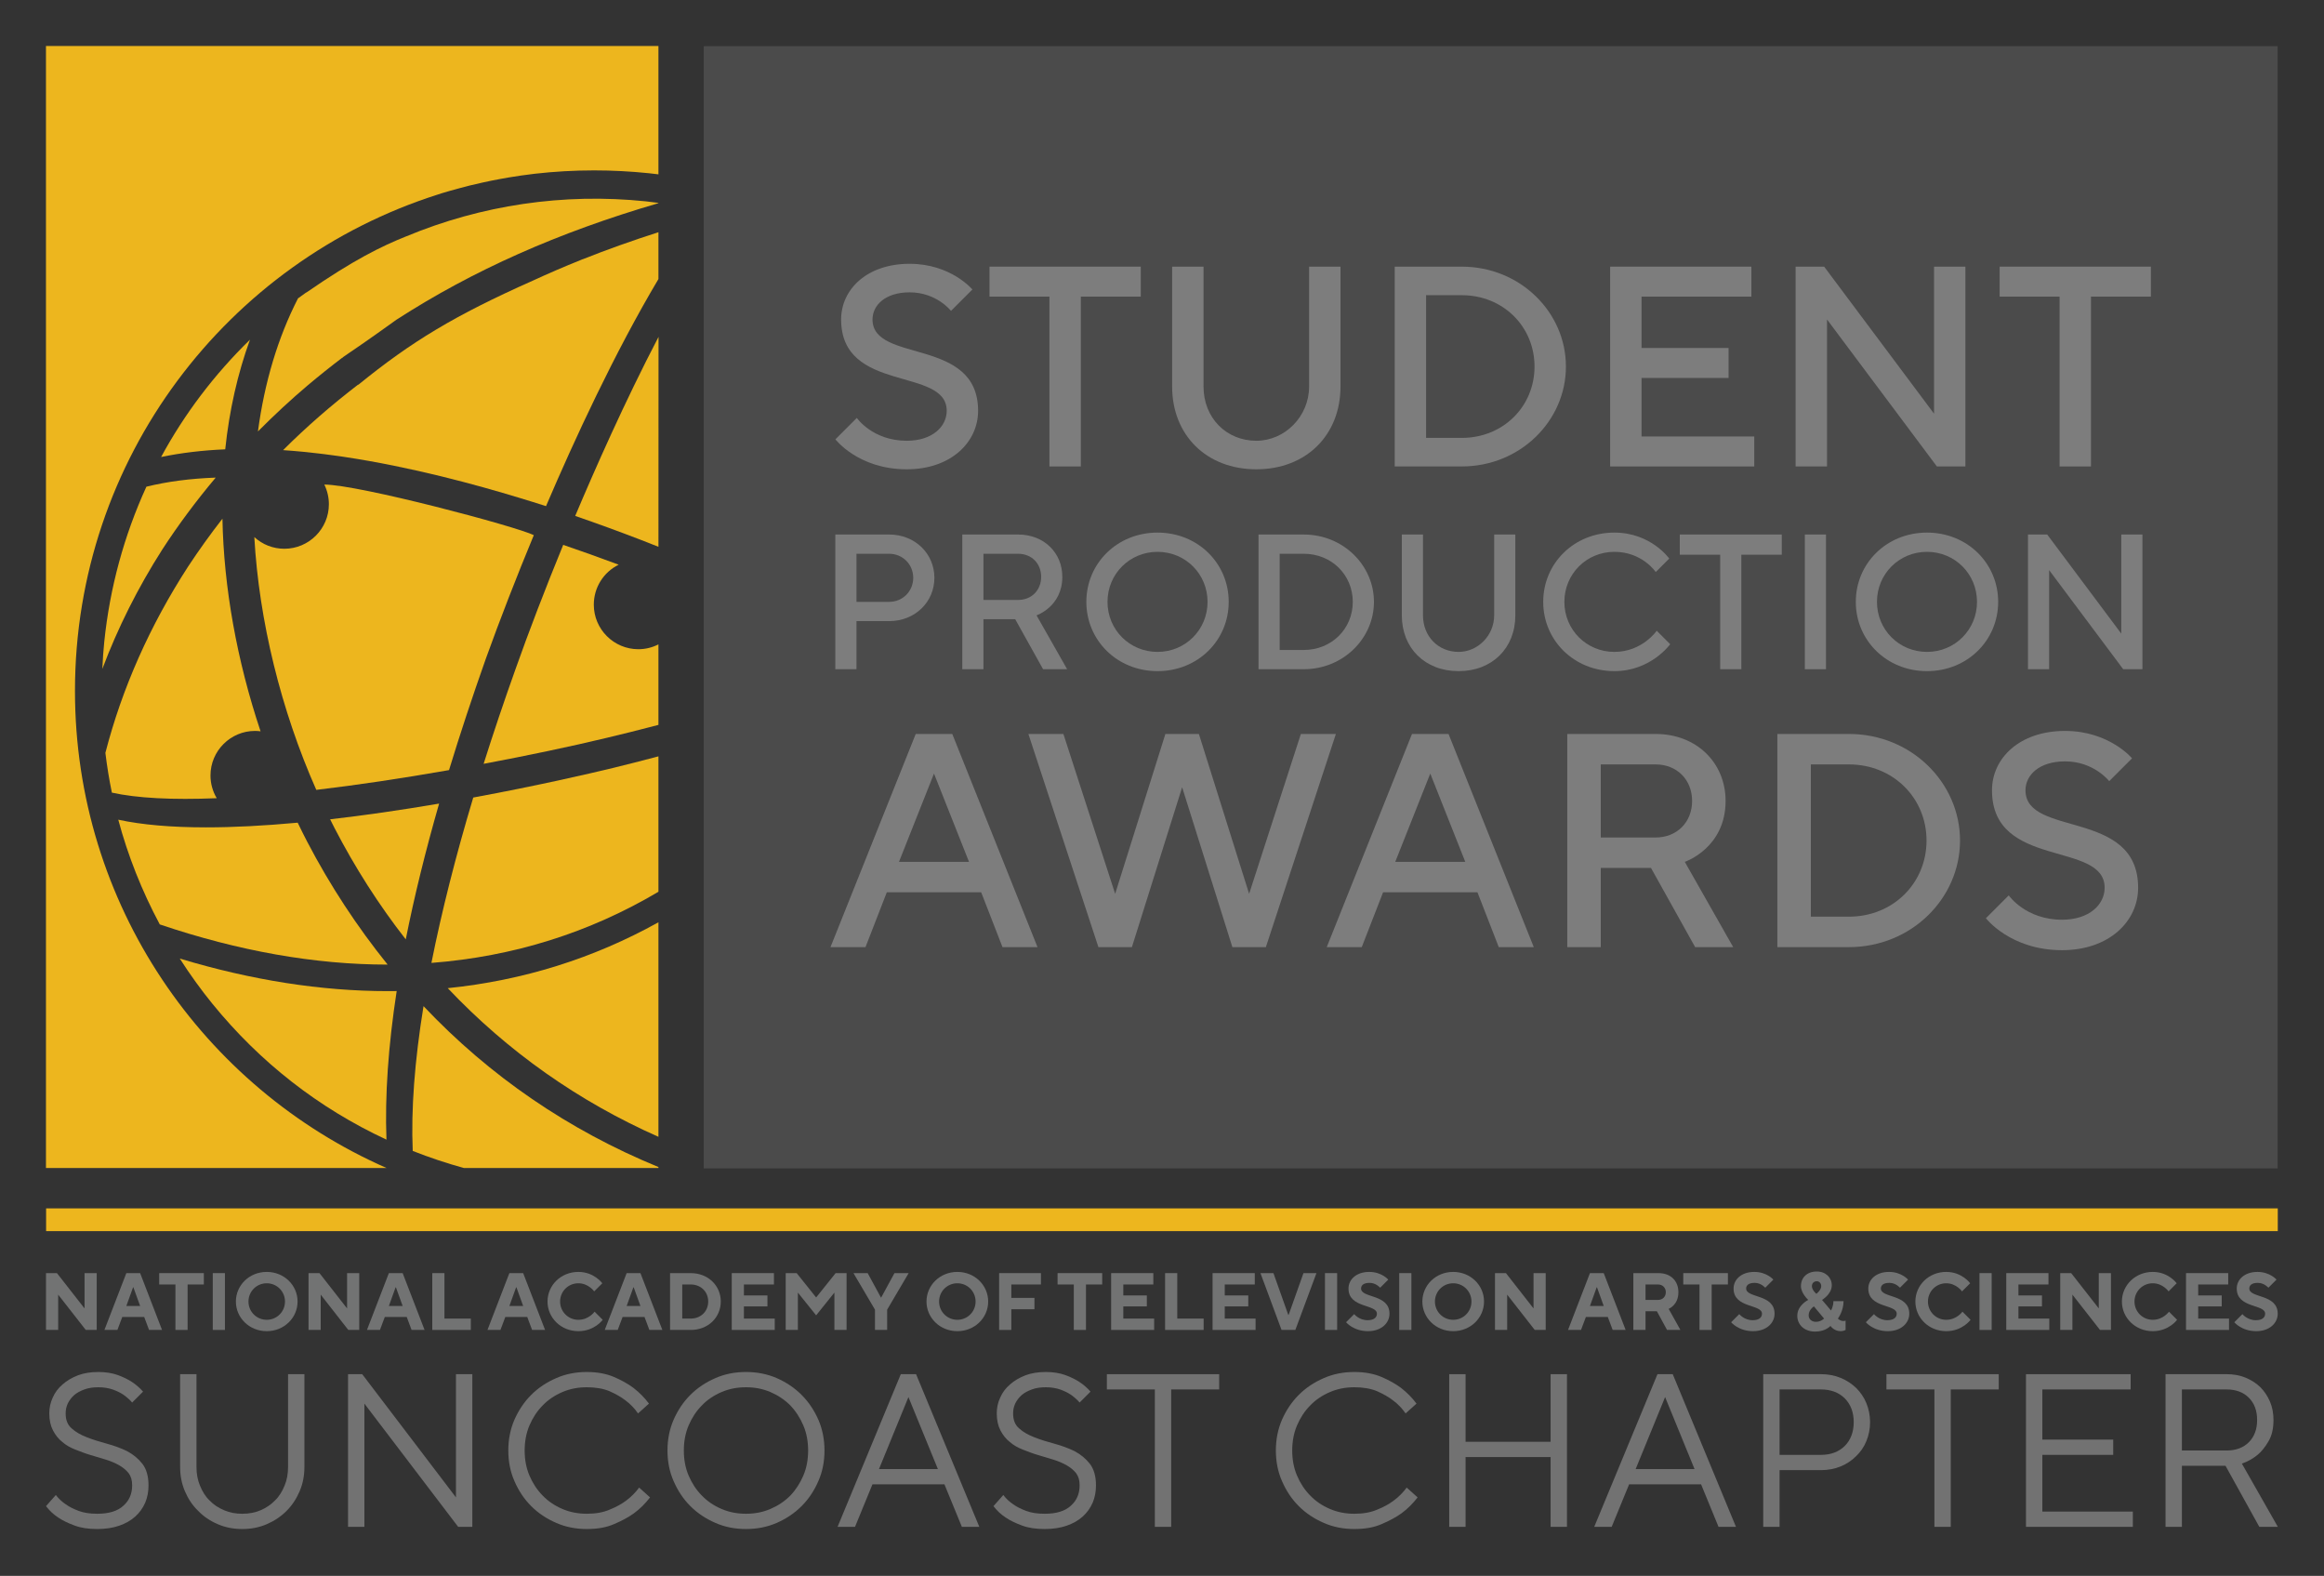 <?xml version="1.0" encoding="UTF-8" standalone="no"?> <svg xmlns="http://www.w3.org/2000/svg" xmlns:xlink="http://www.w3.org/1999/xlink" xmlns:serif="http://www.serif.com/" width="100%" height="100%" viewBox="0 0 5434 3684" version="1.1" xml:space="preserve" style="fill-rule:evenodd;clip-rule:evenodd;stroke-linejoin:round;stroke-miterlimit:2;"><rect x="0" y="0" width="5434" height="3684" fill="#333333" stroke="none"/> <g transform="matrix(1.912,0,0,1.912,-1195.87,-739.127)"> <g transform="matrix(266.667,0,0,266.667,669.732,2253.38)"> <path d="M0.09,-0.146C0.103,-0.129 0.118,-0.115 0.136,-0.103C0.151,-0.092 0.171,-0.082 0.195,-0.073C0.219,-0.064 0.247,-0.06 0.28,-0.06C0.333,-0.06 0.373,-0.072 0.4,-0.097C0.427,-0.121 0.44,-0.152 0.44,-0.19C0.44,-0.213 0.435,-0.231 0.424,-0.246C0.413,-0.26 0.398,-0.272 0.381,-0.282C0.363,-0.292 0.343,-0.301 0.32,-0.308C0.297,-0.315 0.274,-0.322 0.25,-0.329C0.226,-0.336 0.203,-0.345 0.18,-0.354C0.157,-0.363 0.137,-0.374 0.12,-0.389C0.102,-0.403 0.088,-0.421 0.077,-0.442C0.066,-0.463 0.06,-0.489 0.06,-0.52C0.06,-0.545 0.065,-0.57 0.076,-0.593C0.086,-0.616 0.101,-0.636 0.121,-0.653C0.14,-0.67 0.164,-0.684 0.192,-0.695C0.219,-0.705 0.25,-0.71 0.285,-0.71C0.319,-0.71 0.349,-0.705 0.374,-0.696C0.399,-0.687 0.421,-0.676 0.438,-0.665C0.458,-0.652 0.475,-0.637 0.49,-0.62L0.44,-0.57C0.429,-0.583 0.416,-0.594 0.401,-0.605C0.388,-0.614 0.372,-0.622 0.353,-0.629C0.333,-0.636 0.311,-0.64 0.285,-0.64C0.261,-0.64 0.24,-0.637 0.221,-0.63C0.202,-0.623 0.187,-0.615 0.174,-0.604C0.161,-0.592 0.152,-0.58 0.145,-0.566C0.138,-0.551 0.135,-0.536 0.135,-0.52C0.135,-0.49 0.144,-0.467 0.163,-0.451C0.182,-0.434 0.205,-0.421 0.234,-0.41C0.262,-0.399 0.292,-0.39 0.325,-0.381C0.358,-0.372 0.388,-0.361 0.417,-0.347C0.445,-0.332 0.468,-0.313 0.487,-0.289C0.506,-0.264 0.515,-0.231 0.515,-0.19C0.515,-0.161 0.51,-0.135 0.5,-0.111C0.489,-0.086 0.474,-0.065 0.454,-0.047C0.434,-0.029 0.409,-0.015 0.38,-0.005C0.351,0.005 0.317,0.01 0.28,0.01C0.24,0.01 0.205,0.005 0.176,-0.006C0.146,-0.017 0.121,-0.029 0.102,-0.042C0.079,-0.057 0.06,-0.075 0.045,-0.095L0.09,-0.146Z" style="fill:rgb(114,114,114);fill-rule:nonzero;"></path> </g> <g transform="matrix(266.667,0,0,266.667,820.398,2253.38)"> <path d="M0.095,-0.7L0.17,-0.7L0.17,-0.275C0.17,-0.244 0.175,-0.215 0.186,-0.189C0.197,-0.162 0.211,-0.139 0.23,-0.121C0.249,-0.101 0.271,-0.087 0.297,-0.076C0.322,-0.065 0.35,-0.06 0.38,-0.06C0.41,-0.06 0.438,-0.065 0.464,-0.076C0.489,-0.087 0.511,-0.101 0.53,-0.121C0.549,-0.139 0.563,-0.162 0.574,-0.189C0.585,-0.215 0.59,-0.244 0.59,-0.275L0.59,-0.7L0.665,-0.7L0.665,-0.275C0.665,-0.235 0.658,-0.198 0.643,-0.163C0.628,-0.128 0.608,-0.098 0.583,-0.073C0.557,-0.047 0.527,-0.027 0.492,-0.012C0.457,0.003 0.42,0.01 0.38,0.01C0.34,0.01 0.303,0.003 0.268,-0.012C0.233,-0.027 0.203,-0.047 0.178,-0.073C0.152,-0.098 0.132,-0.128 0.117,-0.163C0.102,-0.198 0.095,-0.235 0.095,-0.275L0.095,-0.7Z" style="fill:rgb(114,114,114);fill-rule:nonzero;"></path> </g> <g transform="matrix(266.667,0,0,266.667,1023.07,2253.38)"> <path d="M0.105,-0.7L0.17,-0.7L0.6,-0.135L0.6,-0.7L0.675,-0.7L0.675,-0L0.61,-0L0.18,-0.565L0.18,-0L0.105,-0L0.105,-0.7Z" style="fill:rgb(114,114,114);fill-rule:nonzero;"></path> </g> <g transform="matrix(266.667,0,0,266.667,1231.07,2253.38)"> <path d="M0.71,-0.135C0.689,-0.108 0.665,-0.083 0.636,-0.062C0.611,-0.044 0.581,-0.028 0.546,-0.013C0.51,0.003 0.468,0.01 0.42,0.01C0.37,0.01 0.323,0.001 0.28,-0.018C0.236,-0.037 0.198,-0.062 0.165,-0.095C0.132,-0.128 0.107,-0.166 0.088,-0.21C0.069,-0.253 0.06,-0.3 0.06,-0.35C0.06,-0.4 0.069,-0.447 0.088,-0.491C0.107,-0.534 0.132,-0.572 0.165,-0.605C0.198,-0.638 0.236,-0.663 0.28,-0.682C0.323,-0.701 0.37,-0.71 0.42,-0.71C0.468,-0.71 0.51,-0.702 0.545,-0.687C0.58,-0.672 0.61,-0.655 0.634,-0.637C0.661,-0.616 0.685,-0.592 0.705,-0.565L0.655,-0.52C0.639,-0.543 0.62,-0.563 0.597,-0.58C0.578,-0.595 0.553,-0.609 0.524,-0.622C0.495,-0.634 0.46,-0.64 0.42,-0.64C0.38,-0.64 0.343,-0.633 0.308,-0.618C0.273,-0.603 0.243,-0.583 0.218,-0.557C0.192,-0.531 0.172,-0.5 0.157,-0.465C0.142,-0.43 0.135,-0.391 0.135,-0.35C0.135,-0.309 0.142,-0.27 0.157,-0.235C0.172,-0.2 0.192,-0.169 0.218,-0.143C0.243,-0.117 0.273,-0.097 0.308,-0.082C0.343,-0.067 0.38,-0.06 0.42,-0.06C0.46,-0.06 0.495,-0.066 0.525,-0.079C0.555,-0.091 0.58,-0.105 0.6,-0.12C0.623,-0.137 0.643,-0.157 0.66,-0.18L0.71,-0.135Z" style="fill:rgb(114,114,114);fill-rule:nonzero;"></path> </g> <g transform="matrix(266.667,0,0,266.667,1425.73,2253.38)"> <path d="M0.06,-0.35C0.06,-0.4 0.069,-0.447 0.088,-0.491C0.107,-0.534 0.132,-0.572 0.165,-0.605C0.198,-0.638 0.236,-0.663 0.28,-0.682C0.323,-0.701 0.37,-0.71 0.42,-0.71C0.47,-0.71 0.517,-0.701 0.561,-0.682C0.604,-0.663 0.642,-0.638 0.675,-0.605C0.708,-0.572 0.733,-0.534 0.752,-0.491C0.771,-0.447 0.78,-0.4 0.78,-0.35C0.78,-0.3 0.771,-0.253 0.752,-0.21C0.733,-0.166 0.708,-0.128 0.675,-0.095C0.642,-0.062 0.604,-0.037 0.561,-0.018C0.517,0.001 0.47,0.01 0.42,0.01C0.37,0.01 0.323,0.001 0.28,-0.018C0.236,-0.037 0.198,-0.062 0.165,-0.095C0.132,-0.128 0.107,-0.166 0.088,-0.21C0.069,-0.253 0.06,-0.3 0.06,-0.35ZM0.42,-0.06C0.46,-0.06 0.497,-0.067 0.532,-0.082C0.567,-0.097 0.597,-0.117 0.623,-0.143C0.648,-0.169 0.668,-0.2 0.683,-0.235C0.698,-0.27 0.705,-0.309 0.705,-0.35C0.705,-0.391 0.698,-0.43 0.683,-0.465C0.668,-0.5 0.648,-0.531 0.623,-0.557C0.597,-0.583 0.567,-0.603 0.532,-0.618C0.497,-0.633 0.46,-0.64 0.42,-0.64C0.38,-0.64 0.343,-0.633 0.308,-0.618C0.273,-0.603 0.243,-0.583 0.218,-0.557C0.192,-0.531 0.172,-0.5 0.157,-0.465C0.142,-0.43 0.135,-0.391 0.135,-0.35C0.135,-0.309 0.142,-0.27 0.157,-0.235C0.172,-0.2 0.192,-0.169 0.218,-0.143C0.243,-0.117 0.273,-0.097 0.308,-0.082C0.343,-0.067 0.38,-0.06 0.42,-0.06Z" style="fill:rgb(114,114,114);fill-rule:nonzero;"></path> </g> <g transform="matrix(266.667,0,0,266.667,1644.4,2253.38)"> <path d="M0.31,-0.7L0.38,-0.7L0.67,-0L0.59,-0L0.51,-0.195L0.18,-0.195L0.1,-0L0.02,-0L0.31,-0.7ZM0.48,-0.265L0.345,-0.595L0.21,-0.265L0.48,-0.265Z" style="fill:rgb(114,114,114);fill-rule:nonzero;"></path> </g> <g transform="matrix(266.667,0,0,266.667,1828.4,2253.38)"> <path d="M0.09,-0.146C0.103,-0.129 0.118,-0.115 0.136,-0.103C0.151,-0.092 0.171,-0.082 0.195,-0.073C0.219,-0.064 0.247,-0.06 0.28,-0.06C0.333,-0.06 0.373,-0.072 0.4,-0.097C0.427,-0.121 0.44,-0.152 0.44,-0.19C0.44,-0.213 0.435,-0.231 0.424,-0.246C0.413,-0.26 0.398,-0.272 0.381,-0.282C0.363,-0.292 0.343,-0.301 0.32,-0.308C0.297,-0.315 0.274,-0.322 0.25,-0.329C0.226,-0.336 0.203,-0.345 0.18,-0.354C0.157,-0.363 0.137,-0.374 0.12,-0.389C0.102,-0.403 0.088,-0.421 0.077,-0.442C0.066,-0.463 0.06,-0.489 0.06,-0.52C0.06,-0.545 0.065,-0.57 0.076,-0.593C0.086,-0.616 0.101,-0.636 0.121,-0.653C0.14,-0.67 0.164,-0.684 0.192,-0.695C0.219,-0.705 0.25,-0.71 0.285,-0.71C0.319,-0.71 0.349,-0.705 0.374,-0.696C0.399,-0.687 0.421,-0.676 0.438,-0.665C0.458,-0.652 0.475,-0.637 0.49,-0.62L0.44,-0.57C0.429,-0.583 0.416,-0.594 0.401,-0.605C0.388,-0.614 0.372,-0.622 0.353,-0.629C0.333,-0.636 0.311,-0.64 0.285,-0.64C0.261,-0.64 0.24,-0.637 0.221,-0.63C0.202,-0.623 0.187,-0.615 0.174,-0.604C0.161,-0.592 0.152,-0.58 0.145,-0.566C0.138,-0.551 0.135,-0.536 0.135,-0.52C0.135,-0.49 0.144,-0.467 0.163,-0.451C0.182,-0.434 0.205,-0.421 0.234,-0.41C0.262,-0.399 0.292,-0.39 0.325,-0.381C0.358,-0.372 0.388,-0.361 0.417,-0.347C0.445,-0.332 0.468,-0.313 0.487,-0.289C0.506,-0.264 0.515,-0.231 0.515,-0.19C0.515,-0.161 0.51,-0.135 0.5,-0.111C0.489,-0.086 0.474,-0.065 0.454,-0.047C0.434,-0.029 0.409,-0.015 0.38,-0.005C0.351,0.005 0.317,0.01 0.28,0.01C0.24,0.01 0.205,0.005 0.176,-0.006C0.146,-0.017 0.121,-0.029 0.102,-0.042C0.079,-0.057 0.06,-0.075 0.045,-0.095L0.09,-0.146Z" style="fill:rgb(114,114,114);fill-rule:nonzero;"></path> </g> <g transform="matrix(266.667,0,0,266.667,1973.73,2253.38)"> <path d="M0.24,-0.63L0.02,-0.63L0.02,-0.7L0.535,-0.7L0.535,-0.63L0.315,-0.63L0.315,-0L0.24,-0L0.24,-0.63Z" style="fill:rgb(114,114,114);fill-rule:nonzero;"></path> </g> <g transform="matrix(266.667,0,0,266.667,2169.73,2253.38)"> <path d="M0.71,-0.135C0.689,-0.108 0.665,-0.083 0.636,-0.062C0.611,-0.044 0.581,-0.028 0.546,-0.013C0.51,0.003 0.468,0.01 0.42,0.01C0.37,0.01 0.323,0.001 0.28,-0.018C0.236,-0.037 0.198,-0.062 0.165,-0.095C0.132,-0.128 0.107,-0.166 0.088,-0.21C0.069,-0.253 0.06,-0.3 0.06,-0.35C0.06,-0.4 0.069,-0.447 0.088,-0.491C0.107,-0.534 0.132,-0.572 0.165,-0.605C0.198,-0.638 0.236,-0.663 0.28,-0.682C0.323,-0.701 0.37,-0.71 0.42,-0.71C0.468,-0.71 0.51,-0.702 0.545,-0.687C0.58,-0.672 0.61,-0.655 0.634,-0.637C0.661,-0.616 0.685,-0.592 0.705,-0.565L0.655,-0.52C0.639,-0.543 0.62,-0.563 0.597,-0.58C0.578,-0.595 0.553,-0.609 0.524,-0.622C0.495,-0.634 0.46,-0.64 0.42,-0.64C0.38,-0.64 0.343,-0.633 0.308,-0.618C0.273,-0.603 0.243,-0.583 0.218,-0.557C0.192,-0.531 0.172,-0.5 0.157,-0.465C0.142,-0.43 0.135,-0.391 0.135,-0.35C0.135,-0.309 0.142,-0.27 0.157,-0.235C0.172,-0.2 0.192,-0.169 0.218,-0.143C0.243,-0.117 0.273,-0.097 0.308,-0.082C0.343,-0.067 0.38,-0.06 0.42,-0.06C0.46,-0.06 0.495,-0.066 0.525,-0.079C0.555,-0.091 0.58,-0.105 0.6,-0.12C0.623,-0.137 0.643,-0.157 0.66,-0.18L0.71,-0.135Z" style="fill:rgb(114,114,114);fill-rule:nonzero;"></path> </g> <g transform="matrix(266.667,0,0,266.667,2369.73,2253.38)"> <path d="M0.105,-0.7L0.18,-0.7L0.18,-0.39L0.57,-0.39L0.57,-0.7L0.645,-0.7L0.645,-0L0.57,-0L0.57,-0.32L0.18,-0.32L0.18,-0L0.105,-0L0.105,-0.7Z" style="fill:rgb(114,114,114);fill-rule:nonzero;"></path> </g> <g transform="matrix(266.667,0,0,266.667,2569.73,2253.38)"> <path d="M0.31,-0.7L0.38,-0.7L0.67,-0L0.59,-0L0.51,-0.195L0.18,-0.195L0.1,-0L0.02,-0L0.31,-0.7ZM0.48,-0.265L0.345,-0.595L0.21,-0.265L0.48,-0.265Z" style="fill:rgb(114,114,114);fill-rule:nonzero;"></path> </g> <g transform="matrix(266.667,0,0,266.667,2753.73,2253.38)"> <path d="M0.105,-0.7L0.37,-0.7C0.403,-0.7 0.433,-0.694 0.46,-0.683C0.487,-0.672 0.511,-0.656 0.531,-0.637C0.551,-0.617 0.567,-0.594 0.578,-0.567C0.589,-0.54 0.595,-0.511 0.595,-0.48C0.595,-0.449 0.589,-0.42 0.578,-0.393C0.567,-0.366 0.551,-0.343 0.531,-0.324C0.511,-0.304 0.487,-0.288 0.46,-0.277C0.433,-0.266 0.403,-0.26 0.37,-0.26L0.18,-0.26L0.18,-0L0.105,-0L0.105,-0.7ZM0.37,-0.33C0.415,-0.33 0.452,-0.344 0.479,-0.371C0.506,-0.398 0.52,-0.435 0.52,-0.48C0.52,-0.525 0.506,-0.562 0.479,-0.589C0.452,-0.616 0.415,-0.63 0.37,-0.63L0.18,-0.63L0.18,-0.33L0.37,-0.33Z" style="fill:rgb(114,114,114);fill-rule:nonzero;"></path> </g> <g transform="matrix(266.667,0,0,266.667,2927.07,2253.38)"> <path d="M0.24,-0.63L0.02,-0.63L0.02,-0.7L0.535,-0.7L0.535,-0.63L0.315,-0.63L0.315,-0L0.24,-0L0.24,-0.63Z" style="fill:rgb(114,114,114);fill-rule:nonzero;"></path> </g> <g transform="matrix(266.667,0,0,266.667,3075.07,2253.38)"> <path d="M0.105,-0.7L0.585,-0.7L0.585,-0.63L0.18,-0.63L0.18,-0.4L0.505,-0.4L0.505,-0.33L0.18,-0.33L0.18,-0.07L0.595,-0.07L0.595,-0L0.105,-0L0.105,-0.7Z" style="fill:rgb(114,114,114);fill-rule:nonzero;"></path> </g> <g transform="matrix(266.667,0,0,266.667,3245.73,2253.38)"> <path d="M0.105,-0.7L0.385,-0.7C0.416,-0.7 0.445,-0.695 0.472,-0.684C0.498,-0.673 0.521,-0.659 0.54,-0.64C0.559,-0.621 0.573,-0.599 0.584,-0.574C0.595,-0.548 0.6,-0.52 0.6,-0.49C0.6,-0.45 0.592,-0.417 0.577,-0.392C0.562,-0.366 0.545,-0.345 0.527,-0.33C0.506,-0.313 0.482,-0.299 0.455,-0.29L0.62,-0L0.535,-0L0.38,-0.28L0.18,-0.28L0.18,-0L0.105,-0L0.105,-0.7ZM0.385,-0.35C0.428,-0.35 0.462,-0.363 0.487,-0.388C0.512,-0.413 0.525,-0.447 0.525,-0.49C0.525,-0.533 0.512,-0.567 0.487,-0.592C0.462,-0.617 0.428,-0.63 0.385,-0.63L0.18,-0.63L0.18,-0.35L0.385,-0.35Z" style="fill:rgb(114,114,114);fill-rule:nonzero;"></path> </g> </g> <g id="NATIONAL" transform="matrix(11.537,0,0,11.537,-1853.65,-1709.4)"> <g transform="matrix(1,0,0,1,169.991,417.651)"> <path d="M0,-11.514L2.221,-11.514L7.813,-4.36L7.813,-11.514L10.28,-11.514L10.28,0L8.06,0L2.468,-7.155L2.468,0L0,0L0,-11.514Z" style="fill:rgb(114,115,115);fill-rule:nonzero;"></path> </g> <g transform="matrix(1,0,0,1,189.07,410.989)"> <path d="M0,1.81L-1.365,-1.973L-1.431,-1.973L-2.796,1.81L0,1.81ZM-2.796,-4.852L0,-4.852L4.441,6.662L1.81,6.662L0.823,4.031L-3.618,4.031L-4.605,6.662L-7.237,6.662L-2.796,-4.852Z" style="fill:rgb(114,115,115);fill-rule:nonzero;"></path> </g> <g transform="matrix(1,0,0,1,196.225,415.348)"> <path d="M0,-6.908L-3.29,-6.908L-3.29,-9.211L5.757,-9.211L5.757,-6.908L2.467,-6.908L2.467,2.303L0,2.303L0,-6.908Z" style="fill:rgb(114,115,115);fill-rule:nonzero;"></path> </g> <g transform="matrix(1,0,0,1,-0.498,217.751)"> <rect x="204.289" y="188.386" width="2.467" height="11.514" style="fill:rgb(114,115,115);"></rect> </g> <g transform="matrix(1,0,0,1,214.729,408.194)"> <path d="M0,7.402C2.056,7.402 3.7,5.756 3.7,3.701C3.7,1.644 2.056,-0 0,-0C-2.057,-0 -3.701,1.644 -3.701,3.701C-3.701,5.756 -2.057,7.402 0,7.402M0,-2.303C3.536,-2.303 6.25,0.41 6.25,3.701C6.25,6.99 3.536,9.705 0,9.705C-3.537,9.705 -6.251,6.99 -6.251,3.701C-6.251,0.41 -3.537,-2.303 0,-2.303" style="fill:rgb(114,115,115);fill-rule:nonzero;"></path> </g> <g transform="matrix(1,0,0,1,223.199,417.651)"> <path d="M0,-11.514L2.221,-11.514L7.813,-4.36L7.813,-11.514L10.28,-11.514L10.28,0L8.06,0L2.467,-7.155L2.467,0L0,0L0,-11.514Z" style="fill:rgb(114,115,115);fill-rule:nonzero;"></path> </g> <g transform="matrix(1,0,0,1,242.278,410.989)"> <path d="M0,1.81L-1.365,-1.973L-1.431,-1.973L-2.796,1.81L0,1.81ZM-2.796,-4.852L0,-4.852L4.441,6.662L1.81,6.662L0.823,4.031L-3.618,4.031L-4.605,6.662L-7.237,6.662L-2.796,-4.852Z" style="fill:rgb(114,115,115);fill-rule:nonzero;"></path> </g> <g transform="matrix(1,0,0,1,248.281,417.651)"> <path d="M0,-11.514L2.467,-11.514L2.467,-2.303L7.813,-2.303L7.813,0L0,0L0,-11.514Z" style="fill:rgb(114,115,115);fill-rule:nonzero;"></path> </g> <g transform="matrix(1,0,0,1,266.702,410.989)"> <path d="M0,1.81L-1.365,-1.973L-1.431,-1.973L-2.796,1.81L0,1.81ZM-2.796,-4.852L0,-4.852L4.441,6.662L1.81,6.662L0.823,4.031L-3.618,4.031L-4.605,6.662L-7.237,6.662L-2.796,-4.852Z" style="fill:rgb(114,115,115);fill-rule:nonzero;"></path> </g> <g transform="matrix(1,0,0,1,282.822,408.194)"> <path d="M0,7.402C0,7.402 -1.646,9.705 -4.935,9.705C-8.472,9.705 -11.186,6.99 -11.186,3.701C-11.186,0.41 -8.472,-2.303 -4.935,-2.303C-1.728,-2.303 -0.082,-0 -0.082,-0L-1.728,1.644C-1.728,1.644 -2.879,-0 -4.935,-0C-6.991,-0 -8.636,1.644 -8.636,3.701C-8.636,5.756 -6.991,7.402 -4.935,7.402C-2.797,7.402 -1.646,5.756 -1.646,5.756L0,7.402Z" style="fill:rgb(114,115,115);fill-rule:nonzero;"></path> </g> <g transform="matrix(1,0,0,1,290.469,410.989)"> <path d="M0,1.81L-1.365,-1.973L-1.431,-1.973L-2.796,1.81L0,1.81ZM-2.796,-4.852L0,-4.852L4.441,6.662L1.81,6.662L0.823,4.031L-3.618,4.031L-4.605,6.662L-7.237,6.662L-2.796,-4.852Z" style="fill:rgb(114,115,115);fill-rule:nonzero;"></path> </g> <g transform="matrix(1,0,0,1,300.666,408.44)"> <path d="M0,6.908C2.057,6.908 3.537,5.428 3.537,3.455C3.537,1.48 2.057,-0 0,-0L-1.727,-0L-1.727,6.908L0,6.908ZM-4.194,-2.303L0,-2.303C3.537,-2.303 6.086,0.246 6.086,3.455C6.086,6.662 3.537,9.211 0,9.211L-4.194,9.211L-4.194,-2.303Z" style="fill:rgb(114,115,115);fill-rule:nonzero;"></path> </g> <g transform="matrix(1,0,0,1,308.971,417.651)"> <path d="M0,-11.514L8.554,-11.514L8.554,-9.211L2.468,-9.211L2.468,-6.991L7.237,-6.991L7.237,-4.77L2.468,-4.77L2.468,-2.303L8.718,-2.303L8.718,0L0,0L0,-11.514Z" style="fill:rgb(114,115,115);fill-rule:nonzero;"></path> </g> <g transform="matrix(1,0,0,1,319.909,417.651)"> <path d="M0,-11.514L2.221,-11.514L6.168,-6.58L10.116,-11.514L12.337,-11.514L12.337,0L9.869,0L9.869,-7.567L6.168,-2.961L2.468,-7.567L2.468,0L0,0L0,-11.514Z" style="fill:rgb(114,115,115);fill-rule:nonzero;"></path> </g> <g transform="matrix(1,0,0,1,338.001,410.248)"> <path d="M0,3.291L-4.358,-4.111L-1.48,-4.111L1.201,0.822L1.267,0.822L3.948,-4.111L6.827,-4.111L2.468,3.291L2.468,7.402L0,7.402L0,3.291Z" style="fill:rgb(114,115,115);fill-rule:nonzero;"></path> </g> <g transform="matrix(1,0,0,1,354.695,408.194)"> <path d="M0,7.402C2.056,7.402 3.7,5.756 3.7,3.701C3.7,1.644 2.056,-0 0,-0C-2.057,-0 -3.701,1.644 -3.701,3.701C-3.701,5.756 -2.057,7.402 0,7.402M0,-2.303C3.536,-2.303 6.25,0.41 6.25,3.701C6.25,6.99 3.536,9.705 0,9.705C-3.537,9.705 -6.251,6.99 -6.251,3.701C-6.251,0.41 -3.537,-2.303 0,-2.303" style="fill:rgb(114,115,115);fill-rule:nonzero;"></path> </g> <g transform="matrix(1,0,0,1,363.165,417.651)"> <path d="M0,-11.514L8.471,-11.514L8.471,-9.211L2.468,-9.211L2.468,-6.496L7.155,-6.496L7.155,-4.194L2.468,-4.194L2.468,0L0,0L0,-11.514Z" style="fill:rgb(114,115,115);fill-rule:nonzero;"></path> </g> <g transform="matrix(1,0,0,1,378.298,415.348)"> <path d="M0,-6.908L-3.29,-6.908L-3.29,-9.211L5.757,-9.211L5.757,-6.908L2.467,-6.908L2.467,2.303L0,2.303L0,-6.908Z" style="fill:rgb(114,115,115);fill-rule:nonzero;"></path> </g> <g transform="matrix(1,0,0,1,385.863,417.651)"> <path d="M0,-11.514L8.554,-11.514L8.554,-9.211L2.467,-9.211L2.467,-6.991L7.237,-6.991L7.237,-4.77L2.467,-4.77L2.467,-2.303L8.718,-2.303L8.718,0L0,0L0,-11.514Z" style="fill:rgb(114,115,115);fill-rule:nonzero;"></path> </g> <g transform="matrix(1,0,0,1,396.801,417.651)"> <path d="M0,-11.514L2.467,-11.514L2.467,-2.303L7.812,-2.303L7.812,0L0,0L0,-11.514Z" style="fill:rgb(114,115,115);fill-rule:nonzero;"></path> </g> <g transform="matrix(1,0,0,1,406.422,417.651)"> <path d="M0,-11.514L8.555,-11.514L8.555,-9.211L2.469,-9.211L2.469,-6.991L7.238,-6.991L7.238,-4.77L2.469,-4.77L2.469,-2.303L8.719,-2.303L8.719,0L0,0L0,-11.514Z" style="fill:rgb(114,115,115);fill-rule:nonzero;"></path> </g> <g transform="matrix(1,0,0,1,416.127,417.651)"> <path d="M0,-11.514L2.631,-11.514L5.641,-3.043L5.707,-3.043L8.717,-11.514L11.35,-11.514L7.072,0L4.275,0L0,-11.514Z" style="fill:rgb(114,115,115);fill-rule:nonzero;"></path> </g> <g transform="matrix(1,0,0,1,-0.498,217.751)"> <rect x="429.699" y="188.386" width="2.469" height="11.514" style="fill:rgb(114,115,115);"></rect> </g> <g transform="matrix(1,0,0,1,435.123,409.346)"> <path d="M0,5.098C0,5.098 0.986,6.332 2.713,6.332C4.029,6.332 4.605,5.756 4.605,5.016C4.605,3.041 -1.152,3.946 -1.152,-0.084C-1.152,-1.892 0.41,-3.455 3.043,-3.455C5.592,-3.455 6.908,-1.892 6.908,-1.892L5.264,-0.248C5.264,-0.248 4.441,-1.234 3.125,-1.234C1.891,-1.234 1.398,-0.742 1.398,-0.084C1.398,1.891 7.154,0.987 7.154,5.016C7.154,6.907 5.51,8.553 2.797,8.553C-0.164,8.553 -1.645,6.743 -1.645,6.743L0,5.098Z" style="fill:rgb(114,115,115);fill-rule:nonzero;"></path> </g> <g transform="matrix(1,0,0,1,-0.498,217.751)"> <rect x="444.75" y="188.386" width="2.467" height="11.514" style="fill:rgb(114,115,115);"></rect> </g> <g transform="matrix(1,0,0,1,455.19,408.194)"> <path d="M0,7.402C2.057,7.402 3.701,5.756 3.701,3.701C3.701,1.644 2.057,-0 0,-0C-2.057,-0 -3.701,1.644 -3.701,3.701C-3.701,5.756 -2.057,7.402 0,7.402M0,-2.303C3.537,-2.303 6.25,0.41 6.25,3.701C6.25,6.99 3.537,9.705 0,9.705C-3.537,9.705 -6.25,6.99 -6.25,3.701C-6.25,0.41 -3.537,-2.303 0,-2.303" style="fill:rgb(114,115,115);fill-rule:nonzero;"></path> </g> <g transform="matrix(1,0,0,1,463.66,417.651)"> <path d="M0,-11.514L2.221,-11.514L7.812,-4.36L7.812,-11.514L10.279,-11.514L10.279,0L8.059,0L2.467,-7.155L2.467,0L0,0L0,-11.514Z" style="fill:rgb(114,115,115);fill-rule:nonzero;"></path> </g> <g transform="matrix(1,0,0,1,485.7,410.989)"> <path d="M0,1.81L-1.365,-1.973L-1.43,-1.973L-2.795,1.81L0,1.81ZM-2.795,-4.852L0,-4.852L4.441,6.662L1.811,6.662L0.824,4.031L-3.617,4.031L-4.605,6.662L-7.236,6.662L-2.795,-4.852Z" style="fill:rgb(114,115,115);fill-rule:nonzero;"></path> </g> <g transform="matrix(1,0,0,1,496.719,412.223)"> <path d="M0,-0.658C0.906,-0.658 1.562,-1.316 1.562,-2.22C1.562,-3.125 0.906,-3.783 0,-3.783L-2.549,-3.783L-2.549,-0.658L0,-0.658ZM-5.016,-6.086L0.084,-6.086C2.551,-6.086 4.113,-4.523 4.113,-2.22C4.113,0.412 2.139,1.153 2.139,1.153L4.523,5.428L1.811,5.428L-0.246,1.645L-2.549,1.645L-2.549,5.428L-5.016,5.428L-5.016,-6.086Z" style="fill:rgb(114,115,115);fill-rule:nonzero;"></path> </g> <g transform="matrix(1,0,0,1,505.108,415.348)"> <path d="M0,-6.908L-3.289,-6.908L-3.289,-9.211L5.758,-9.211L5.758,-6.908L2.467,-6.908L2.467,2.303L0,2.303L0,-6.908Z" style="fill:rgb(114,115,115);fill-rule:nonzero;"></path> </g> <g transform="matrix(1,0,0,1,513.166,409.346)"> <path d="M0,5.098C0,5.098 0.988,6.332 2.715,6.332C4.031,6.332 4.607,5.756 4.607,5.016C4.607,3.041 -1.15,3.946 -1.15,-0.084C-1.15,-1.892 0.412,-3.455 3.043,-3.455C5.594,-3.455 6.91,-1.892 6.91,-1.892L5.264,-0.248C5.264,-0.248 4.441,-1.234 3.127,-1.234C1.893,-1.234 1.398,-0.742 1.398,-0.084C1.398,1.891 7.156,0.987 7.156,5.016C7.156,6.907 5.512,8.553 2.797,8.553C-0.164,8.553 -1.645,6.743 -1.645,6.743L0,5.098Z" style="fill:rgb(114,115,115);fill-rule:nonzero;"></path> </g> <g transform="matrix(1,0,0,1,529.78,415.02)"> <path d="M0,-6.252C0,-6.826 -0.41,-7.238 -0.904,-7.238C-1.48,-7.238 -1.891,-6.826 -1.891,-6.252C-1.891,-5.428 -0.986,-4.688 -0.986,-4.688C-0.986,-4.688 0,-5.428 0,-6.252M-1.48,-2.139C-1.48,-2.139 -2.549,-1.481 -2.549,-0.33C-2.549,0.41 -1.975,0.986 -1.068,0.986C-0.082,0.986 0.576,0.328 0.576,0.328L-1.48,-2.139ZM1.975,-1.316C1.975,-1.316 2.467,-2.057 2.467,-3.209L4.523,-3.209C4.523,-1.152 3.373,0.328 3.373,0.328C3.373,0.328 3.783,0.822 4.523,0.822C4.77,0.822 4.936,0.74 4.936,0.74L4.936,2.631C4.936,2.631 4.523,2.879 3.947,2.879C2.549,2.879 1.875,1.809 1.875,1.809C1.875,1.809 0.904,2.961 -1.234,2.961C-3.455,2.961 -4.852,1.562 -4.852,-0.248C-4.852,-2.385 -2.631,-3.455 -2.631,-3.455C-2.631,-3.455 -4.111,-4.772 -4.111,-6.252C-4.111,-7.979 -2.879,-9.213 -0.904,-9.213C0.904,-9.213 2.139,-7.979 2.139,-6.416C2.139,-4.606 0.164,-3.455 0.164,-3.455L1.975,-1.316Z" style="fill:rgb(114,115,115);fill-rule:nonzero;"></path> </g> <g transform="matrix(1,0,0,1,540.471,409.346)"> <path d="M0,5.098C0,5.098 0.986,6.332 2.713,6.332C4.029,6.332 4.605,5.756 4.605,5.016C4.605,3.041 -1.152,3.946 -1.152,-0.084C-1.152,-1.892 0.41,-3.455 3.043,-3.455C5.592,-3.455 6.908,-1.892 6.908,-1.892L5.264,-0.248C5.264,-0.248 4.441,-1.234 3.125,-1.234C1.891,-1.234 1.398,-0.742 1.398,-0.084C1.398,1.891 7.154,0.987 7.154,5.016C7.154,6.907 5.51,8.553 2.797,8.553C-0.164,8.553 -1.645,6.743 -1.645,6.743L0,5.098Z" style="fill:rgb(114,115,115);fill-rule:nonzero;"></path> </g> <g transform="matrix(1,0,0,1,560.045,408.194)"> <path d="M0,7.402C0,7.402 -1.646,9.705 -4.936,9.705C-8.473,9.705 -11.186,6.99 -11.186,3.701C-11.186,0.41 -8.473,-2.303 -4.936,-2.303C-1.729,-2.303 -0.082,-0 -0.082,-0L-1.729,1.644C-1.729,1.644 -2.879,-0 -4.936,-0C-6.992,-0 -8.637,1.644 -8.637,3.701C-8.637,5.756 -6.992,7.402 -4.936,7.402C-2.797,7.402 -1.646,5.756 -1.646,5.756L0,7.402Z" style="fill:rgb(114,115,115);fill-rule:nonzero;"></path> </g> <g transform="matrix(1,0,0,1,-0.498,217.751)"> <rect x="562.35" y="188.386" width="2.469" height="11.514" style="fill:rgb(114,115,115);"></rect> </g> <g transform="matrix(1,0,0,1,567.28,417.651)"> <path d="M0,-11.514L8.555,-11.514L8.555,-9.211L2.469,-9.211L2.469,-6.991L7.238,-6.991L7.238,-4.77L2.469,-4.77L2.469,-2.303L8.719,-2.303L8.719,0L0,0L0,-11.514Z" style="fill:rgb(114,115,115);fill-rule:nonzero;"></path> </g> <g transform="matrix(1,0,0,1,578.217,417.651)"> <path d="M0,-11.514L2.221,-11.514L7.814,-4.36L7.814,-11.514L10.281,-11.514L10.281,0L8.061,0L2.469,-7.155L2.469,0L0,0L0,-11.514Z" style="fill:rgb(114,115,115);fill-rule:nonzero;"></path> </g> <g transform="matrix(1,0,0,1,601.903,408.194)"> <path d="M0,7.402C0,7.402 -1.645,9.705 -4.934,9.705C-8.471,9.705 -11.186,6.99 -11.186,3.701C-11.186,0.41 -8.471,-2.303 -4.934,-2.303C-1.727,-2.303 -0.082,-0 -0.082,-0L-1.727,1.644C-1.727,1.644 -2.879,-0 -4.934,-0C-6.99,-0 -8.635,1.644 -8.635,3.701C-8.635,5.756 -6.99,7.402 -4.934,7.402C-2.797,7.402 -1.645,5.756 -1.645,5.756L0,7.402Z" style="fill:rgb(114,115,115);fill-rule:nonzero;"></path> </g> <g transform="matrix(1,0,0,1,603.711,417.651)"> <path d="M0,-11.514L8.553,-11.514L8.553,-9.211L2.467,-9.211L2.467,-6.991L7.236,-6.991L7.236,-4.77L2.467,-4.77L2.467,-2.303L8.717,-2.303L8.717,0L0,0L0,-11.514Z" style="fill:rgb(114,115,115);fill-rule:nonzero;"></path> </g> <g transform="matrix(1,0,0,1,615.141,409.346)"> <path d="M0,5.098C0,5.098 0.988,6.332 2.715,6.332C4.031,6.332 4.607,5.756 4.607,5.016C4.607,3.041 -1.15,3.946 -1.15,-0.084C-1.15,-1.892 0.412,-3.455 3.043,-3.455C5.594,-3.455 6.91,-1.892 6.91,-1.892L5.264,-0.248C5.264,-0.248 4.441,-1.234 3.127,-1.234C1.893,-1.234 1.398,-0.742 1.398,-0.084C1.398,1.891 7.156,0.987 7.156,5.016C7.156,6.907 5.512,8.553 2.797,8.553C-0.164,8.553 -1.645,6.743 -1.645,6.743L0,5.098Z" style="fill:rgb(114,115,115);fill-rule:nonzero;"></path> </g> </g> <g id="ORANGE-LINE" transform="matrix(-11.48,0,0,11.48,7264.59,355.754)"> <rect x="168.874" y="215.079" width="454.54" height="4.633" style="fill:rgb(237,182,30);"></rect> </g> <g id="BLOCK" transform="matrix(11.48,0,0,11.48,-1831.19,-1682.18)"> <g id="TRANSPARENT" transform="matrix(-1,0,0,1.006,926.259,-74.384)"> <rect x="302.845" y="228.942" width="320.569" height="227.167" style="fill:white;fill-opacity:0.12;"></rect> </g> <g id="ORANGE-BLOCK"> <g transform="matrix(1,0,0,1,226.751,334.624)"> <path d="M0,-21.254L0.026,-21.202C0.305,-20.64 0.585,-20.077 0.871,-19.523C5.05,-11.441 9.938,-3.799 15.405,3.198C17.116,-5.426 19.4,-14.724 22.197,-24.452C14.379,-23.122 6.914,-22.046 0,-21.254" style="fill:rgb(237,182,30);fill-rule:nonzero;"></path> </g> <g transform="matrix(1,0,0,1,203.445,282.744)"> <path d="M0,-38.954C-5.12,-38.773 -9.867,-38.152 -14.116,-37.106C-18.675,-27.133 -21.561,-16.52 -22.693,-5.565C-22.87,-3.854 -22.998,-2.058 -23.089,0C-19.933,-8.386 -15.836,-16.548 -10.902,-24.28C-7.688,-29.236 -4.023,-34.17 0,-38.954" style="fill:rgb(237,182,30);fill-rule:nonzero;"></path> </g> <g transform="matrix(1,0,0,1,245.772,384.38)"> <path d="M0,-32.964C-1.817,-21.783 -2.557,-11.866 -2.197,-3.481C1.218,-2.127 4.702,-0.972 8.233,0L47.848,0L47.848,-0.201C29.553,-7.712 13.478,-18.704 0,-32.964" style="fill:rgb(237,182,30);fill-rule:nonzero;"></path> </g> <g transform="matrix(1,0,0,1,238.463,313.451)"> <path d="M0,29.505C-6.252,21.751 -11.756,13.348 -16.362,4.52C-16.967,3.362 -17.589,2.115 -18.319,0.605C-25.202,1.241 -31.433,1.56 -36.98,1.56C-44.077,1.56 -50.056,1.039 -54.862,0C-52.91,7.31 -50.068,14.481 -46.411,21.322C-30.364,26.753 -14.77,29.505 -0.049,29.505L0,29.505Z" style="fill:rgb(237,182,30);fill-rule:nonzero;"></path> </g> <g transform="matrix(1,0,0,1,293.62,334.338)"> <path d="M0,43.687L0,0C-13.201,7.345 -27.564,11.854 -42.913,13.418C-30.663,26.348 -16.269,36.482 0,43.687" style="fill:rgb(237,182,30);fill-rule:nonzero;"></path> </g> <g transform="matrix(1,0,0,1,203.657,252.525)"> <path d="M0,56.548C-0.835,55.146 -1.275,53.553 -1.275,51.918C-1.275,46.916 2.795,42.847 7.797,42.847C8.157,42.847 8.528,42.872 8.924,42.925C4.104,28.519 1.423,13.572 1.16,-0.372C-1.291,2.773 -3.639,6.046 -5.826,9.365C-13.618,21.393 -19.288,34.163 -22.68,47.319C-22.348,50.056 -21.904,52.778 -21.359,55.413C-16.259,56.539 -9.075,56.92 0,56.548" style="fill:rgb(237,182,30);fill-rule:nonzero;"></path> </g> <g transform="matrix(1,0,0,1,238.491,371.972)"> <path d="M0,-23.614C-13.542,-23.614 -27.778,-25.841 -42.365,-30.244C-40.276,-26.99 -38.053,-23.91 -35.754,-21.082L-35.754,-21.081C-26.038,-9.13 -14.1,0.192 -0.266,6.63C-0.603,-2.286 0.097,-12.462 1.815,-23.627C1.212,-23.618 0.606,-23.614 0,-23.614" style="fill:rgb(237,182,30);fill-rule:nonzero;"></path> </g> <g transform="matrix(1,0,0,1,278.184,244.102)"> <path d="M0,-44.788C-0.127,-44.735 -0.247,-44.684 -0.373,-44.631C-3.739,-43.287 -7.011,-41.862 -10.226,-40.389C-26.015,-33.361 -34.867,-28.029 -45.706,-19.204C-45.715,-19.22 -45.724,-19.236 -45.732,-19.252C-51.176,-15.072 -56.286,-10.632 -61.014,-5.908C-59.654,-5.821 -58.259,-5.699 -56.854,-5.564C-55.888,-5.47 -54.922,-5.36 -53.957,-5.247C-53.519,-5.196 -53.083,-5.147 -52.641,-5.092C-51.566,-4.957 -50.493,-4.813 -49.423,-4.658C-49.127,-4.615 -48.829,-4.569 -48.531,-4.524C-34.77,-2.458 -21.67,1.142 -12.847,3.821C-11.063,4.366 -9.285,4.903 -7.461,5.497C-1.65,-8.1 6.508,-25.74 15.436,-40.747L15.436,-50.285C10.133,-48.585 4.979,-46.753 -0.002,-44.772L0,-44.788Z" style="fill:rgb(237,182,30);fill-rule:nonzero;"></path> </g> <g transform="matrix(1,0,0,1,242.234,225.508)"> <path d="M0,-30.839C-0.003,-30.838 -0.005,-30.841 -0.008,-30.84C-5.054,-28.814 -10.677,-26.077 -20.333,-19.4C-20.337,-19.408 -20.343,-19.418 -20.348,-19.427C-20.907,-19.022 -21.475,-18.635 -22.027,-18.218C-26.111,-10.238 -28.854,-1.126 -30.185,8.877C-26.863,5.529 -23.465,2.385 -20.082,-0.478C-17.749,-2.446 -15.375,-4.338 -12.965,-6.17C-12.879,-6.127 -12.83,-6.132 -12.866,-6.248C-7.114,-10.154 -4.004,-12.424 -1.975,-13.872C13.608,-23.934 30.997,-31.651 51.386,-37.604L51.386,-37.661C50.529,-37.778 49.666,-37.891 48.808,-37.979C32,-39.716 15.284,-37.201 0,-30.839" style="fill:rgb(237,182,30);fill-rule:nonzero;"></path> </g> <g transform="matrix(1,0,0,1,210.428,239.594)"> <path d="M0,-23.896C-7.261,-16.813 -13.348,-8.78 -18.105,0C-14.031,-0.844 -9.641,-1.37 -5.044,-1.564C-4.217,-9.467 -2.521,-16.975 0,-23.896" style="fill:rgb(237,182,30);fill-rule:nonzero;"></path> </g> <g transform="matrix(1,0,0,1,174.782,253.044)"> <path d="M0,34.183C0,-13.154 31.018,-53.234 73.833,-66.877C74.126,-66.97 74.415,-67.073 74.708,-67.163C75.873,-67.523 77.054,-67.844 78.236,-68.165C78.94,-68.355 79.644,-68.548 80.353,-68.723C81.288,-68.956 82.23,-69.167 83.175,-69.375C84.248,-69.608 85.323,-69.831 86.405,-70.03C87.048,-70.151 87.692,-70.267 88.339,-70.376C89.96,-70.644 91.588,-70.885 93.229,-71.078C93.371,-71.095 93.513,-71.116 93.655,-71.132C97.637,-71.584 101.669,-71.815 105.743,-71.815C109.422,-71.815 113.162,-71.622 116.852,-71.241C117.516,-71.172 118.177,-71.092 118.838,-71.011L118.838,-97.153L-5.908,-97.153L-5.908,131.336L63.467,131.336C26.101,114.93 0,77.608 0,34.183" style="fill:rgb(237,182,30);fill-rule:nonzero;"></path> </g> <g transform="matrix(1,0,0,1,255.901,334.226)"> <path d="M0,-25.289C-3.576,-13.363 -6.443,-2.036 -8.52,8.387C8.188,7.096 23.677,2.226 37.719,-6.102L37.719,-33.676C34.398,-32.792 31.305,-32.006 28.536,-31.331C23.444,-30.101 12.982,-27.682 0,-25.289" style="fill:rgb(237,182,30);fill-rule:nonzero;"></path> </g> <g transform="matrix(1,0,0,1,250.967,249.232)"> <path d="M0,54.119C2.208,46.883 4.736,39.231 7.517,31.378C10.387,23.421 13.757,14.747 17.268,6.275C13.751,4.511 -18.403,-4.026 -25.4,-4.026C-24.79,-2.784 -24.469,-1.411 -24.469,-0.027C-24.469,4.974 -28.538,9.044 -33.541,9.044C-35.829,9.044 -37.979,8.203 -39.656,6.666C-38.704,23.653 -34.231,41.903 -27.035,58.145C-18.753,57.168 -9.66,55.813 0,54.119" style="fill:rgb(237,182,30);fill-rule:nonzero;"></path> </g> <g transform="matrix(0.997,0.083,0.083,-0.997,288.522,256.876)"> <path d="M1.635,0.485C2.79,0.147 3.983,-0.22 5.163,-0.578L1.635,42.01C-4.148,28.234 -9.134,13.797 -12.246,4.283C-7.599,3.099 -2.931,1.822 1.635,0.485" style="fill:rgb(237,182,30);fill-rule:nonzero;"></path> </g> <g transform="matrix(1,0,0,1,280.456,289.896)"> <path d="M0,-20.233C0,-23.712 1.97,-26.85 5.064,-28.372C1.195,-29.816 -2.602,-31.173 -6.232,-32.41C-9.882,-23.504 -13.238,-14.766 -15.938,-7.13C-18.258,-0.638 -20.445,5.856 -22.442,12.177C-13.502,10.5 -4.431,8.587 2.502,6.917C5.669,6.165 9.262,5.275 13.164,4.248L13.164,-12.147C11.933,-11.522 10.546,-11.162 9.073,-11.162C4.07,-11.162 0,-15.231 0,-20.233" style="fill:rgb(237,182,30);fill-rule:nonzero;"></path> </g> </g> <g id="STUDENT-PRODUCTION-AWARDS" transform="matrix(1,0,0,1,-0.371,1.26)"> <g transform="matrix(1,0,0,1,334.397,209.452)"> <path d="M0,20.923C0,20.923 3.196,25.573 10.171,25.573C15.402,25.573 18.309,22.667 18.309,19.47C18.309,10.462 -3.196,15.984 -3.196,0.871C-3.196,-5.231 2.034,-10.462 10.753,-10.462C19.18,-10.462 23.539,-5.231 23.539,-5.231L19.18,-0.872C19.18,-0.872 16.274,-4.65 10.753,-4.65C5.812,-4.65 3.196,-2.034 3.196,0.871C3.196,9.88 24.701,4.359 24.701,19.47C24.701,25.863 19.18,31.385 10.171,31.385C0.291,31.385 -4.359,25.282 -4.359,25.282L0,20.923Z" style="fill:rgb(125,125,125);fill-rule:nonzero;"></path> </g> <g transform="matrix(1,0,0,1,373.629,234.153)"> <path d="M0,-28.479L-12.206,-28.479L-12.206,-34.582L18.599,-34.582L18.599,-28.479L6.393,-28.479L6.393,6.103L0,6.103L0,-28.479Z" style="fill:rgb(125,125,125);fill-rule:nonzero;"></path> </g> <g transform="matrix(1,0,0,1,398.619,240.837)"> <path d="M0,-41.266L6.394,-41.266L6.394,-16.855C6.394,-10.462 11.043,-5.812 17.146,-5.812C22.958,-5.812 27.898,-10.752 27.898,-16.855L27.898,-41.266L34.292,-41.266L34.292,-16.855C34.292,-6.975 27.317,0 17.146,0C6.975,0 0,-6.975 0,-16.855L0,-41.266Z" style="fill:rgb(125,125,125);fill-rule:nonzero;"></path> </g> <g transform="matrix(1,0,0,1,457.61,205.383)"> <path d="M0,29.06C8.427,29.06 14.82,22.667 14.82,14.531C14.82,6.393 8.427,0 0,0L-7.266,0L-7.266,29.06L0,29.06ZM-13.658,-5.812L0,-5.812C11.914,-5.812 21.214,3.488 21.214,14.531C21.214,25.573 11.914,34.872 0,34.872L-13.658,34.872L-13.658,-5.812Z" style="fill:rgb(125,125,125);fill-rule:nonzero;"></path> </g> <g transform="matrix(1,0,0,1,487.832,240.256)"> <path d="M0,-40.685L28.77,-40.685L28.77,-34.582L6.393,-34.582L6.393,-24.121L24.12,-24.121L24.12,-18.018L6.393,-18.018L6.393,-6.103L29.351,-6.103L29.351,0L0,0L0,-40.685Z" style="fill:rgb(125,125,125);fill-rule:nonzero;"></path> </g> <g transform="matrix(1,0,0,1,525.609,240.256)"> <path d="M0,-40.685L5.812,-40.685L28.188,-10.752L28.188,-40.685L34.581,-40.685L34.581,0L28.77,0L6.393,-29.933L6.393,0L0,0L0,-40.685Z" style="fill:rgb(125,125,125);fill-rule:nonzero;"></path> </g> <g transform="matrix(1,0,0,1,579.37,234.153)"> <path d="M0,-28.479L-12.206,-28.479L-12.206,-34.582L18.599,-34.582L18.599,-28.479L6.393,-28.479L6.393,6.103L0,6.103L0,-28.479Z" style="fill:rgb(125,125,125);fill-rule:nonzero;"></path> </g> <g transform="matrix(1,0,0,1,340.988,267.833)"> <path d="M0,-0.001C2.743,-0.001 4.898,-2.156 4.898,-4.898C4.898,-7.642 2.743,-9.797 0,-9.797L-6.661,-9.797L-6.661,-0.001L0,-0.001ZM-10.971,-13.715L0,-13.715C5.29,-13.715 9.209,-9.797 9.209,-4.898C9.209,-0.001 5.29,3.918 0,3.918L-6.661,3.918L-6.661,13.714L-10.971,13.714L-10.971,-13.715Z" style="fill:rgb(125,125,125);fill-rule:nonzero;"></path> </g> <g transform="matrix(1,0,0,1,367.239,268.224)"> <path d="M0,-0.784C2.743,-0.784 4.702,-2.743 4.702,-5.486C4.702,-8.229 2.743,-10.188 0,-10.188L-7.054,-10.188L-7.054,-0.784L0,-0.784ZM-11.364,-14.106L0,-14.106C5.29,-14.106 9.013,-10.385 9.013,-5.486C9.013,0.587 3.762,2.351 3.762,2.351L9.992,13.322L5.094,13.322L-0.588,3.134L-7.054,3.134L-7.054,13.322L-11.364,13.322L-11.364,-14.106Z" style="fill:rgb(125,125,125);fill-rule:nonzero;"></path> </g> <g transform="matrix(1,0,0,1,395.644,257.643)"> <path d="M0,20.377C5.682,20.377 10.188,15.87 10.188,10.189C10.188,4.507 5.682,0.001 0,0.001C-5.682,0.001 -10.188,4.507 -10.188,10.189C-10.188,15.87 -5.682,20.377 0,20.377M0,-3.918C8.229,-3.918 14.498,2.352 14.498,10.189C14.498,18.025 8.229,24.295 0,24.295C-8.229,24.295 -14.498,18.025 -14.498,10.189C-14.498,2.352 -8.229,-3.918 0,-3.918" style="fill:rgb(125,125,125);fill-rule:nonzero;"></path> </g> <g transform="matrix(1,0,0,1,425.421,258.037)"> <path d="M0,19.591C5.682,19.591 9.992,15.281 9.992,9.795C9.992,4.31 5.682,-0.001 0,-0.001L-4.898,-0.001L-4.898,19.591L0,19.591ZM-9.208,-3.919L0,-3.919C8.032,-3.919 14.302,2.351 14.302,9.795C14.302,17.24 8.032,23.51 0,23.51L-9.208,23.51L-9.208,-3.919Z" style="fill:rgb(125,125,125);fill-rule:nonzero;"></path> </g> <g transform="matrix(1,0,0,1,445.401,281.938)"> <path d="M0,-27.82L4.311,-27.82L4.311,-11.363C4.311,-7.052 7.445,-3.918 11.56,-3.918C15.479,-3.918 18.809,-7.249 18.809,-11.363L18.809,-27.82L23.119,-27.82L23.119,-11.363C23.119,-4.702 18.417,0 11.56,0C4.702,0 0,-4.702 0,-11.363L0,-27.82Z" style="fill:rgb(125,125,125);fill-rule:nonzero;"></path> </g> <g transform="matrix(1,0,0,1,500.06,259.21)"> <path d="M0,17.243C0,17.243 -3.918,22.728 -11.363,22.728C-19.592,22.728 -25.861,16.459 -25.861,8.622C-25.861,0.785 -19.592,-5.485 -11.363,-5.485C-3.918,-5.485 -0.195,-0.194 -0.195,-0.194L-2.938,2.549C-2.938,2.549 -5.682,-1.566 -11.363,-1.566C-17.045,-1.566 -21.551,2.94 -21.551,8.622C-21.551,14.304 -17.045,18.81 -11.363,18.81C-5.682,18.81 -2.742,14.5 -2.742,14.5L0,17.243Z" style="fill:rgb(125,125,125);fill-rule:nonzero;"></path> </g> <g transform="matrix(1,0,0,1,510.246,277.432)"> <path d="M0,-19.2L-8.229,-19.2L-8.229,-23.314L12.539,-23.314L12.539,-19.2L4.311,-19.2L4.311,4.114L0,4.114L0,-19.2Z" style="fill:rgb(125,125,125);fill-rule:nonzero;"></path> </g> <g transform="matrix(1,0,0,1,0,-76.335)"> <rect x="527.484" y="330.453" width="4.311" height="27.429" style="fill:rgb(125,125,125);"></rect> </g> <g transform="matrix(1,0,0,1,552.365,257.643)"> <path d="M0,20.377C5.682,20.377 10.188,15.87 10.188,10.189C10.188,4.507 5.682,0.001 0,0.001C-5.682,0.001 -10.188,4.507 -10.188,10.189C-10.188,15.87 -5.682,20.377 0,20.377M0,-3.918C8.229,-3.918 14.498,2.352 14.498,10.189C14.498,18.025 8.229,24.295 0,24.295C-8.229,24.295 -14.498,18.025 -14.498,10.189C-14.498,2.352 -8.229,-3.918 0,-3.918" style="fill:rgb(125,125,125);fill-rule:nonzero;"></path> </g> <g transform="matrix(1,0,0,1,572.934,281.547)"> <path d="M0,-27.429L3.918,-27.429L19.004,-7.249L19.004,-27.429L23.314,-27.429L23.314,0L19.396,0L4.31,-20.18L4.31,0L0,0L0,-27.429Z" style="fill:rgb(125,125,125);fill-rule:nonzero;"></path> </g> <g transform="matrix(1,0,0,1,357.248,312.094)"> <path d="M0,8.682L-7.132,-9.301L-14.264,8.682L0,8.682ZM-10.853,-17.363L-3.411,-17.363L13.952,26.045L6.82,26.045L2.48,14.883L-16.744,14.883L-21.084,26.045L-28.216,26.045L-10.853,-17.363Z" style="fill:rgb(125,125,125);fill-rule:nonzero;"></path> </g> <g transform="matrix(1,0,0,1,369.34,338.139)"> <path d="M0,-43.408L7.131,-43.408L17.674,-10.851L27.905,-43.408L34.727,-43.408L44.959,-10.851L55.5,-43.408L62.632,-43.408L48.369,0L41.548,0L31.316,-32.556L21.084,0L14.263,0L0,-43.408Z" style="fill:rgb(125,125,125);fill-rule:nonzero;"></path> </g> <g transform="matrix(1,0,0,1,458.326,312.094)"> <path d="M0,8.682L-7.132,-9.301L-14.264,8.682L0,8.682ZM-10.853,-17.363L-3.411,-17.363L13.952,26.045L6.82,26.045L2.48,14.883L-16.744,14.883L-21.084,26.045L-28.216,26.045L-10.853,-17.363Z" style="fill:rgb(125,125,125);fill-rule:nonzero;"></path> </g> <g transform="matrix(1,0,0,1,497.083,317.055)"> <path d="M0,-1.24C4.341,-1.24 7.441,-4.341 7.441,-8.681C7.441,-13.022 4.341,-16.123 0,-16.123L-11.162,-16.123L-11.162,-1.24L0,-1.24ZM-17.983,-22.324L0,-22.324C8.372,-22.324 14.263,-16.433 14.263,-8.681C14.263,0.93 5.953,3.721 5.953,3.721L15.813,21.084L8.062,21.084L-0.931,4.961L-11.162,4.961L-11.162,21.084L-17.983,21.084L-17.983,-22.324Z" style="fill:rgb(125,125,125);fill-rule:nonzero;"></path> </g> <g transform="matrix(1,0,0,1,536.459,300.932)"> <path d="M0,31.006C8.992,31.006 15.813,24.185 15.813,15.503C15.813,6.821 8.992,0 0,0L-7.751,0L-7.751,31.006L0,31.006ZM-14.572,-6.201L0,-6.201C12.713,-6.201 22.635,3.721 22.635,15.503C22.635,27.285 12.713,37.207 0,37.207L-14.572,37.207L-14.572,-6.201Z" style="fill:rgb(125,125,125);fill-rule:nonzero;"></path> </g> <g transform="matrix(1,0,0,1,569.016,305.274)"> <path d="M0,22.324C0,22.324 3.41,27.285 10.852,27.285C16.433,27.285 19.533,24.184 19.533,20.774C19.533,11.162 -3.411,17.053 -3.411,0.93C-3.411,-5.581 2.17,-11.162 11.472,-11.162C20.463,-11.162 25.114,-5.581 25.114,-5.581L20.463,-0.931C20.463,-0.931 17.363,-4.961 11.472,-4.961C6.201,-4.961 3.41,-2.171 3.41,0.93C3.41,10.542 26.354,4.651 26.354,20.774C26.354,27.595 20.463,33.486 10.852,33.486C0.31,33.486 -4.651,26.975 -4.651,26.975L0,22.324Z" style="fill:rgb(125,125,125);fill-rule:nonzero;"></path> </g> </g> </g> </svg> 